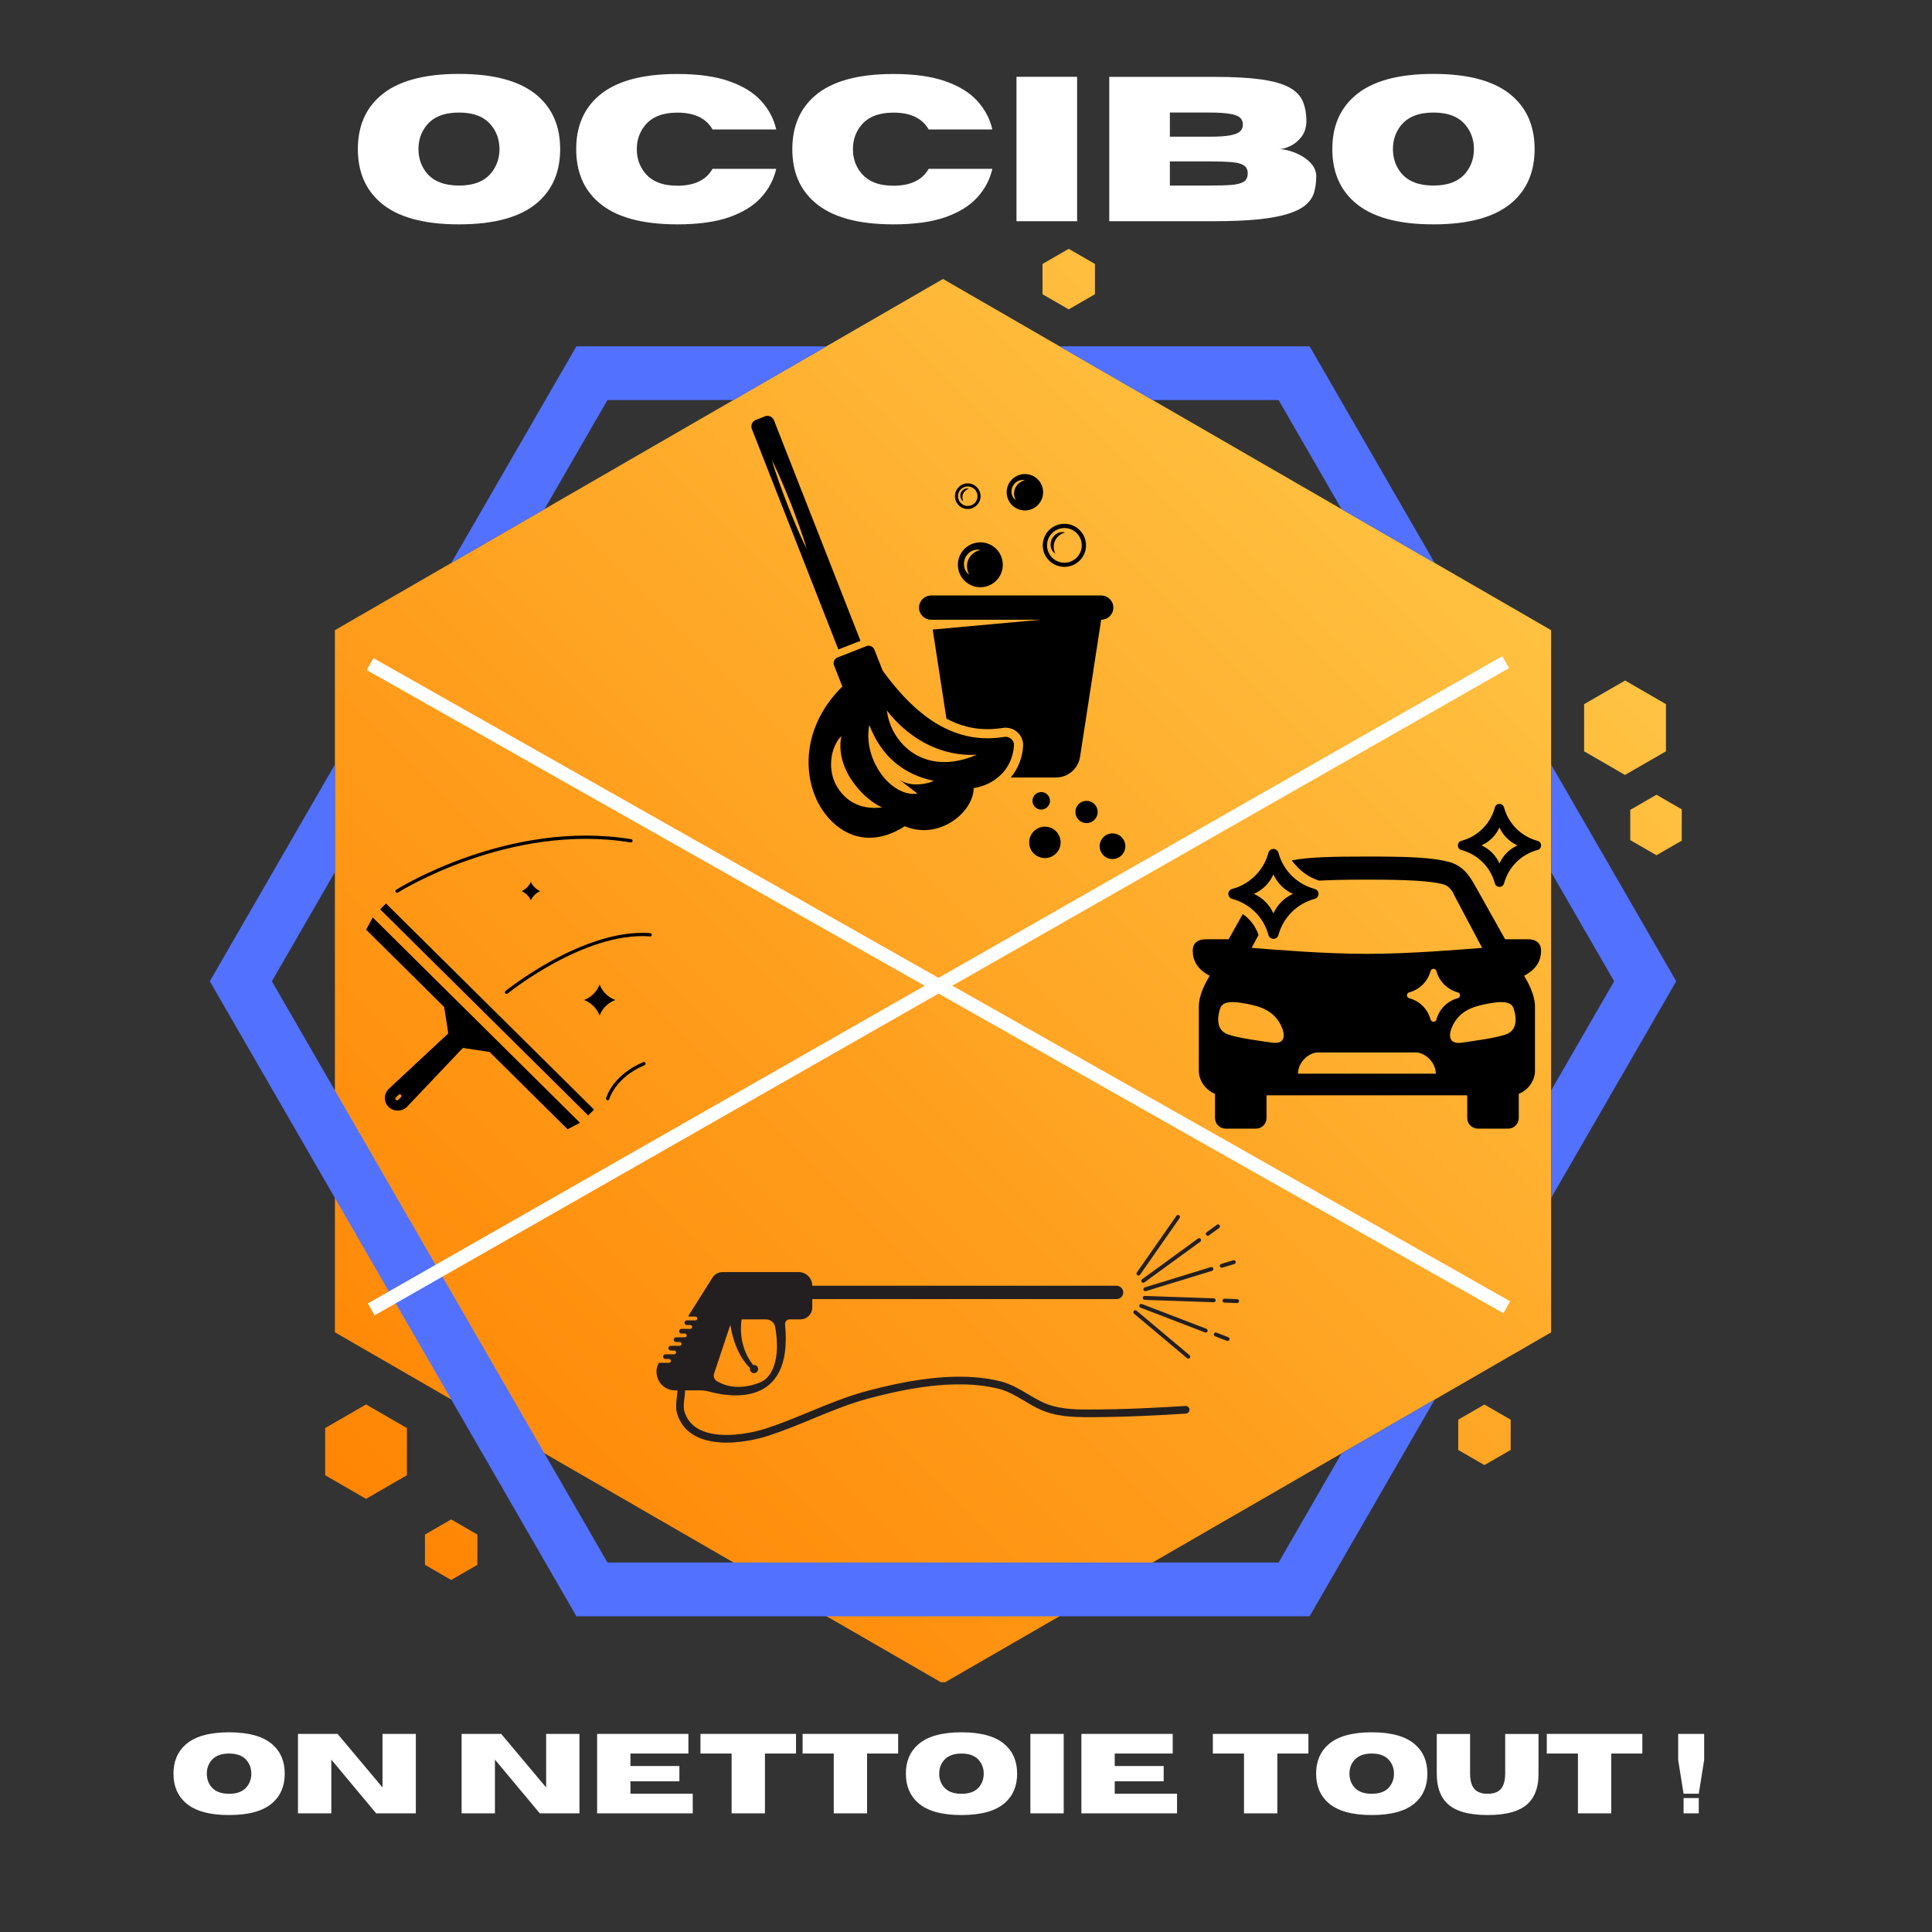 <svg xmlns="http://www.w3.org/2000/svg" xmlns:xlink="http://www.w3.org/1999/xlink" width="500" zoomAndPan="magnify" viewBox="0 0 375 375" height="500" preserveAspectRatio="xMidYMid meet" version="1.0"><rect x="0" y="0" width="375" height="375" fill="#333333" stroke="none"/><defs><g/><clipPath id="60606c5ea2"><path d="M 63 48.27 L 326.43 48.27 L 326.43 326.52 L 63 326.52 Z M 63 48.27 " clip-rule="nonzero"/></clipPath><clipPath id="dcd7122135"><path d="M 183.039 326.762 L 65.004 258.594 L 65.004 122.316 L 183.039 54.148 L 301.07 122.316 L 301.07 258.613 Z M 78.98 286.34 L 78.98 277.188 L 71.051 272.602 L 63.113 277.188 L 63.113 286.34 L 71.051 290.926 Z M 323.363 145.828 L 323.363 136.676 L 315.434 132.09 L 307.477 136.676 L 307.477 145.828 L 315.406 150.414 Z M 92.66 303.73 L 92.66 297.859 L 87.57 294.918 L 82.484 297.859 L 82.484 303.73 L 87.57 306.664 Z M 293.219 281.438 L 293.219 275.559 L 288.125 272.621 L 283.039 275.559 L 283.039 281.438 L 288.125 284.371 Z M 326.605 163.066 L 326.605 157.195 L 321.52 154.258 L 316.43 157.195 L 316.43 163.066 L 321.52 166 Z M 212.527 57.113 L 212.527 51.234 L 207.438 48.297 L 202.352 51.234 L 202.352 57.113 L 207.438 60.047 Z M 212.527 57.113 " clip-rule="nonzero"/></clipPath><linearGradient x1="70.478" gradientTransform="matrix(0.696, 0, 0, 0.696, 9.76, 13.63)" y1="443.592" x2="459.738" gradientUnits="userSpaceOnUse" y2="54.332" id="4ed97e5dd7"><stop stop-opacity="1" stop-color="rgb(100%, 52.499%, 1.599%)" offset="0"/><stop stop-opacity="1" stop-color="rgb(100%, 52.499%, 1.599%)" offset="0.062"/><stop stop-opacity="1" stop-color="rgb(100%, 52.556%, 1.657%)" offset="0.078"/><stop stop-opacity="1" stop-color="rgb(100%, 52.724%, 1.831%)" offset="0.086"/><stop stop-opacity="1" stop-color="rgb(100%, 52.946%, 2.061%)" offset="0.094"/><stop stop-opacity="1" stop-color="rgb(100%, 53.171%, 2.292%)" offset="0.102"/><stop stop-opacity="1" stop-color="rgb(100%, 53.394%, 2.524%)" offset="0.109"/><stop stop-opacity="1" stop-color="rgb(100%, 53.618%, 2.754%)" offset="0.117"/><stop stop-opacity="1" stop-color="rgb(100%, 53.841%, 2.986%)" offset="0.125"/><stop stop-opacity="1" stop-color="rgb(100%, 54.065%, 3.217%)" offset="0.133"/><stop stop-opacity="1" stop-color="rgb(100%, 54.288%, 3.447%)" offset="0.141"/><stop stop-opacity="1" stop-color="rgb(100%, 54.512%, 3.679%)" offset="0.148"/><stop stop-opacity="1" stop-color="rgb(100%, 54.736%, 3.909%)" offset="0.156"/><stop stop-opacity="1" stop-color="rgb(100%, 54.959%, 4.14%)" offset="0.164"/><stop stop-opacity="1" stop-color="rgb(100%, 55.183%, 4.372%)" offset="0.172"/><stop stop-opacity="1" stop-color="rgb(100%, 55.406%, 4.602%)" offset="0.18"/><stop stop-opacity="1" stop-color="rgb(100%, 55.63%, 4.834%)" offset="0.188"/><stop stop-opacity="1" stop-color="rgb(100%, 55.853%, 5.064%)" offset="0.195"/><stop stop-opacity="1" stop-color="rgb(100%, 56.078%, 5.295%)" offset="0.203"/><stop stop-opacity="1" stop-color="rgb(100%, 56.3%, 5.527%)" offset="0.211"/><stop stop-opacity="1" stop-color="rgb(100%, 56.525%, 5.757%)" offset="0.219"/><stop stop-opacity="1" stop-color="rgb(100%, 56.749%, 5.989%)" offset="0.227"/><stop stop-opacity="1" stop-color="rgb(100%, 56.972%, 6.219%)" offset="0.234"/><stop stop-opacity="1" stop-color="rgb(100%, 57.196%, 6.45%)" offset="0.242"/><stop stop-opacity="1" stop-color="rgb(100%, 57.419%, 6.682%)" offset="0.25"/><stop stop-opacity="1" stop-color="rgb(100%, 57.643%, 6.912%)" offset="0.258"/><stop stop-opacity="1" stop-color="rgb(100%, 57.866%, 7.143%)" offset="0.266"/><stop stop-opacity="1" stop-color="rgb(100%, 58.09%, 7.375%)" offset="0.273"/><stop stop-opacity="1" stop-color="rgb(100%, 58.313%, 7.605%)" offset="0.281"/><stop stop-opacity="1" stop-color="rgb(100%, 58.537%, 7.837%)" offset="0.289"/><stop stop-opacity="1" stop-color="rgb(100%, 58.762%, 8.067%)" offset="0.297"/><stop stop-opacity="1" stop-color="rgb(100%, 58.984%, 8.298%)" offset="0.305"/><stop stop-opacity="1" stop-color="rgb(100%, 59.209%, 8.53%)" offset="0.312"/><stop stop-opacity="1" stop-color="rgb(100%, 59.431%, 8.76%)" offset="0.32"/><stop stop-opacity="1" stop-color="rgb(100%, 59.656%, 8.992%)" offset="0.328"/><stop stop-opacity="1" stop-color="rgb(100%, 59.879%, 9.222%)" offset="0.336"/><stop stop-opacity="1" stop-color="rgb(100%, 60.103%, 9.453%)" offset="0.344"/><stop stop-opacity="1" stop-color="rgb(100%, 60.326%, 9.685%)" offset="0.352"/><stop stop-opacity="1" stop-color="rgb(100%, 60.55%, 9.915%)" offset="0.359"/><stop stop-opacity="1" stop-color="rgb(100%, 60.774%, 10.146%)" offset="0.367"/><stop stop-opacity="1" stop-color="rgb(100%, 60.997%, 10.378%)" offset="0.375"/><stop stop-opacity="1" stop-color="rgb(100%, 61.221%, 10.608%)" offset="0.383"/><stop stop-opacity="1" stop-color="rgb(100%, 61.444%, 10.84%)" offset="0.391"/><stop stop-opacity="1" stop-color="rgb(100%, 61.685%, 11.087%)" offset="0.398"/><stop stop-opacity="1" stop-color="rgb(100%, 61.946%, 11.356%)" offset="0.406"/><stop stop-opacity="1" stop-color="rgb(100%, 62.212%, 11.627%)" offset="0.414"/><stop stop-opacity="1" stop-color="rgb(100%, 62.477%, 11.9%)" offset="0.422"/><stop stop-opacity="1" stop-color="rgb(100%, 62.741%, 12.172%)" offset="0.43"/><stop stop-opacity="1" stop-color="rgb(100%, 63.007%, 12.445%)" offset="0.438"/><stop stop-opacity="1" stop-color="rgb(100%, 63.272%, 12.717%)" offset="0.445"/><stop stop-opacity="1" stop-color="rgb(100%, 63.538%, 12.988%)" offset="0.453"/><stop stop-opacity="1" stop-color="rgb(100%, 63.802%, 13.261%)" offset="0.461"/><stop stop-opacity="1" stop-color="rgb(100%, 64.067%, 13.533%)" offset="0.469"/><stop stop-opacity="1" stop-color="rgb(100%, 64.333%, 13.806%)" offset="0.477"/><stop stop-opacity="1" stop-color="rgb(100%, 64.598%, 14.078%)" offset="0.484"/><stop stop-opacity="1" stop-color="rgb(100%, 64.862%, 14.351%)" offset="0.486"/><stop stop-opacity="1" stop-color="rgb(100%, 64.995%, 14.487%)" offset="0.492"/><stop stop-opacity="1" stop-color="rgb(100%, 65.128%, 14.622%)" offset="0.5"/><stop stop-opacity="1" stop-color="rgb(100%, 65.393%, 14.894%)" offset="0.508"/><stop stop-opacity="1" stop-color="rgb(100%, 65.659%, 15.167%)" offset="0.514"/><stop stop-opacity="1" stop-color="rgb(100%, 65.791%, 15.303%)" offset="0.516"/><stop stop-opacity="1" stop-color="rgb(100%, 65.924%, 15.439%)" offset="0.523"/><stop stop-opacity="1" stop-color="rgb(100%, 66.188%, 15.712%)" offset="0.531"/><stop stop-opacity="1" stop-color="rgb(100%, 66.454%, 15.984%)" offset="0.539"/><stop stop-opacity="1" stop-color="rgb(100%, 66.719%, 16.257%)" offset="0.547"/><stop stop-opacity="1" stop-color="rgb(100%, 66.985%, 16.528%)" offset="0.555"/><stop stop-opacity="1" stop-color="rgb(100%, 67.249%, 16.8%)" offset="0.562"/><stop stop-opacity="1" stop-color="rgb(100%, 67.514%, 17.073%)" offset="0.57"/><stop stop-opacity="1" stop-color="rgb(100%, 67.78%, 17.345%)" offset="0.578"/><stop stop-opacity="1" stop-color="rgb(100%, 68.045%, 17.618%)" offset="0.586"/><stop stop-opacity="1" stop-color="rgb(100%, 68.309%, 17.889%)" offset="0.594"/><stop stop-opacity="1" stop-color="rgb(100%, 68.575%, 18.163%)" offset="0.602"/><stop stop-opacity="1" stop-color="rgb(100%, 68.84%, 18.434%)" offset="0.609"/><stop stop-opacity="1" stop-color="rgb(100%, 69.106%, 18.706%)" offset="0.617"/><stop stop-opacity="1" stop-color="rgb(100%, 69.37%, 18.979%)" offset="0.625"/><stop stop-opacity="1" stop-color="rgb(100%, 69.635%, 19.25%)" offset="0.633"/><stop stop-opacity="1" stop-color="rgb(100%, 69.901%, 19.524%)" offset="0.641"/><stop stop-opacity="1" stop-color="rgb(100%, 70.166%, 19.795%)" offset="0.648"/><stop stop-opacity="1" stop-color="rgb(100%, 70.432%, 20.068%)" offset="0.656"/><stop stop-opacity="1" stop-color="rgb(100%, 70.695%, 20.34%)" offset="0.664"/><stop stop-opacity="1" stop-color="rgb(100%, 70.961%, 20.612%)" offset="0.672"/><stop stop-opacity="1" stop-color="rgb(100%, 71.227%, 20.885%)" offset="0.68"/><stop stop-opacity="1" stop-color="rgb(100%, 71.492%, 21.156%)" offset="0.688"/><stop stop-opacity="1" stop-color="rgb(100%, 71.756%, 21.429%)" offset="0.695"/><stop stop-opacity="1" stop-color="rgb(100%, 72.021%, 21.701%)" offset="0.703"/><stop stop-opacity="1" stop-color="rgb(100%, 72.287%, 21.974%)" offset="0.711"/><stop stop-opacity="1" stop-color="rgb(100%, 72.552%, 22.246%)" offset="0.719"/><stop stop-opacity="1" stop-color="rgb(100%, 72.816%, 22.517%)" offset="0.727"/><stop stop-opacity="1" stop-color="rgb(100%, 73.082%, 22.791%)" offset="0.734"/><stop stop-opacity="1" stop-color="rgb(100%, 73.347%, 23.062%)" offset="0.742"/><stop stop-opacity="1" stop-color="rgb(100%, 73.613%, 23.335%)" offset="0.75"/><stop stop-opacity="1" stop-color="rgb(100%, 73.877%, 23.607%)" offset="0.758"/><stop stop-opacity="1" stop-color="rgb(100%, 74.142%, 23.88%)" offset="0.766"/><stop stop-opacity="1" stop-color="rgb(100%, 74.408%, 24.152%)" offset="0.773"/><stop stop-opacity="1" stop-color="rgb(100%, 74.673%, 24.423%)" offset="0.781"/><stop stop-opacity="1" stop-color="rgb(100%, 74.939%, 24.696%)" offset="0.789"/><stop stop-opacity="1" stop-color="rgb(100%, 75.203%, 24.968%)" offset="0.797"/><stop stop-opacity="1" stop-color="rgb(100%, 75.468%, 25.241%)" offset="0.805"/><stop stop-opacity="1" stop-color="rgb(100%, 75.734%, 25.513%)" offset="0.812"/><stop stop-opacity="1" stop-color="rgb(100%, 75.999%, 25.786%)" offset="0.82"/><stop stop-opacity="1" stop-color="rgb(100%, 76.263%, 26.057%)" offset="0.828"/><stop stop-opacity="1" stop-color="rgb(100%, 76.448%, 26.245%)" offset="0.844"/><stop stop-opacity="1" stop-color="rgb(100%, 76.5%, 26.299%)" offset="0.875"/><stop stop-opacity="1" stop-color="rgb(100%, 76.5%, 26.299%)" offset="1"/></linearGradient><clipPath id="fcbf67b70c"><path d="M 40.68 148 L 279 148 L 279 314 L 40.68 314 Z M 40.68 148 " clip-rule="nonzero"/></clipPath><clipPath id="b2ba215a07"><path d="M 71 127 L 294 127 L 294 255 L 71 255 Z M 71 127 " clip-rule="nonzero"/></clipPath><clipPath id="4d99f0f9bd"><path d="M 66.262 124.223 L 299.297 256.078 L 297.816 258.691 L 64.785 126.836 Z M 66.262 124.223 " clip-rule="nonzero"/></clipPath><clipPath id="c9e043d05e"><path d="M 66.262 124.223 L 299.297 256.078 L 297.816 258.691 L 64.785 126.836 Z M 66.262 124.223 " clip-rule="nonzero"/></clipPath><clipPath id="f67c982618"><path d="M 71 127 L 293 127 L 293 256 L 71 256 Z M 71 127 " clip-rule="nonzero"/></clipPath><clipPath id="ee90c415ad"><path d="M 65.18 256.527 L 297.738 123.84 L 299.227 126.445 L 66.664 259.133 Z M 65.18 256.527 " clip-rule="nonzero"/></clipPath><clipPath id="bcd1afdc8a"><path d="M 299.113 126.129 L 66.555 258.82 L 65.066 256.215 L 297.625 123.523 Z M 299.113 126.129 " clip-rule="nonzero"/></clipPath><clipPath id="e39673ff2b"><path d="M 71.074 178 L 113 178 L 113 219.508 L 71.074 219.508 Z M 71.074 178 " clip-rule="nonzero"/></clipPath><clipPath id="94de14ac3a"><path d="M 98 181 L 126.574 181 L 126.574 193 L 98 193 Z M 98 181 " clip-rule="nonzero"/></clipPath><clipPath id="597e6abbf2"><path d="M 231.309 166 L 299.559 166 L 299.559 219.031 L 231.309 219.031 Z M 231.309 166 " clip-rule="nonzero"/></clipPath><clipPath id="af044edb3c"><path d="M 282 156.031 L 299.559 156.031 L 299.559 173 L 282 173 Z M 282 156.031 " clip-rule="nonzero"/></clipPath><clipPath id="5454565876"><path d="M 145.676 80.516 L 218.426 80.516 L 218.426 166.766 L 145.676 166.766 Z M 145.676 80.516 " clip-rule="nonzero"/></clipPath><clipPath id="6fa863c727"><path d="M 220 235.77 L 230 235.77 L 230 248 L 220 248 Z M 220 235.77 " clip-rule="nonzero"/></clipPath><clipPath id="8b0ca44a6f"><path d="M 237 252 L 240.57 252 L 240.57 253 L 237 253 Z M 237 252 " clip-rule="nonzero"/></clipPath><clipPath id="b615ab0d40"><path d="M 127 246 L 231 246 L 231 280.02 L 127 280.02 Z M 127 246 " clip-rule="nonzero"/></clipPath></defs><g clip-path="url(#60606c5ea2)"><g clip-path="url(#dcd7122135)"><path fill="url(#4ed97e5dd7)" d="M 63.113 48.297 L 63.113 326.52 L 326.43 326.52 L 326.43 48.297 Z M 63.113 48.297 " fill-rule="nonzero"/></g></g><path fill="#5271ff" d="M 223.699 77.652 L 248.176 77.652 L 260.406 98.84 L 278.477 109.273 L 254.195 67.219 L 205.629 67.219 Z M 223.699 77.652 " fill-opacity="1" fill-rule="nonzero"/><path fill="#5271ff" d="M 301.07 232.527 L 325.355 190.465 L 301.07 148.402 L 301.07 169.27 L 313.305 190.465 L 301.07 211.66 Z M 301.07 232.527 " fill-opacity="1" fill-rule="nonzero"/><path fill="#5271ff" d="M 105.668 98.84 L 117.906 77.652 L 142.375 77.652 L 160.449 67.219 L 111.883 67.219 L 87.598 109.273 Z M 105.668 98.84 " fill-opacity="1" fill-rule="nonzero"/><g clip-path="url(#fcbf67b70c)"><path fill="#5271ff" d="M 260.406 282.09 L 248.176 303.285 L 117.906 303.285 L 52.77 190.465 L 65.004 169.27 L 65.004 148.402 L 40.723 190.465 L 111.883 313.719 L 254.195 313.719 L 278.477 271.656 Z M 260.406 282.09 " fill-opacity="1" fill-rule="nonzero"/></g><g clip-path="url(#b2ba215a07)"><g clip-path="url(#4d99f0f9bd)"><g clip-path="url(#c9e043d05e)"><path fill="#ffffff" d="M 291.816 254.895 L 71.184 130.055 L 72.492 127.738 L 293.125 252.578 L 291.816 254.895 " fill-opacity="1" fill-rule="nonzero"/></g></g></g><g clip-path="url(#f67c982618)"><g clip-path="url(#ee90c415ad)"><g clip-path="url(#bcd1afdc8a)"><path fill="#ffffff" d="M 71.402 253 L 291.586 127.371 L 292.906 129.684 L 72.719 255.312 L 71.402 253 " fill-opacity="1" fill-rule="nonzero"/></g></g></g><path fill="#000000" d="M 114.164 216.5 L 73.785 176.496 L 74.922 175.367 L 115.305 215.375 Z M 114.164 216.5 " fill-opacity="1" fill-rule="nonzero"/><path fill="#000000" d="M 101.25 172.969 C 102.043 173.324 102.684 173.961 103.047 174.746 C 103.406 173.961 104.047 173.324 104.844 172.969 C 104.047 172.609 103.406 171.977 103.047 171.188 C 102.684 171.977 102.043 172.609 101.25 172.969 Z M 101.25 172.969 " fill-opacity="1" fill-rule="nonzero"/><path fill="#000000" d="M 116.387 191.086 C 115.867 192.477 114.75 193.582 113.348 194.098 C 114.75 194.617 115.867 195.723 116.387 197.113 C 116.91 195.723 118.027 194.617 119.43 194.098 C 118.027 193.582 116.91 192.477 116.387 191.086 Z M 116.387 191.086 " fill-opacity="1" fill-rule="nonzero"/><g clip-path="url(#e39673ff2b)"><path fill="#000000" d="M 71.07 180.453 L 86.141 195.383 C 86.188 195.43 86.219 195.492 86.23 195.559 L 86.984 200.422 C 87 200.527 86.965 200.633 86.887 200.703 L 75.426 211.375 C 74.961 211.836 74.703 212.457 74.703 213.117 C 74.703 213.777 74.961 214.402 75.434 214.867 C 76.375 215.801 78.02 215.801 78.965 214.867 L 89.73 203.52 C 89.793 203.453 89.879 203.418 89.965 203.418 C 89.98 203.418 89.996 203.422 90.012 203.422 L 94.926 204.172 C 94.992 204.184 95.055 204.215 95.102 204.262 L 110.176 219.191 L 112.57 217.926 L 72.348 178.078 Z M 77.824 212.949 L 77.293 213.477 C 77.227 213.535 77.145 213.566 77.066 213.566 C 76.98 213.566 76.898 213.535 76.836 213.473 C 76.711 213.348 76.711 213.148 76.836 213.023 L 77.371 212.5 C 77.496 212.375 77.699 212.375 77.824 212.5 C 77.949 212.625 77.949 212.824 77.824 212.949 Z M 77.824 212.949 " fill-opacity="1" fill-rule="nonzero"/></g><path fill="#000000" d="M 77.066 173.285 C 77.125 173.285 77.184 173.27 77.238 173.234 C 77.453 173.098 98.855 159.672 122.406 163.512 C 122.582 163.543 122.746 163.426 122.777 163.25 C 122.805 163.078 122.688 162.914 122.512 162.887 C 98.719 159.004 77.105 172.562 76.891 172.699 C 76.742 172.797 76.699 172.992 76.793 173.141 C 76.855 173.234 76.961 173.285 77.066 173.285 Z M 77.066 173.285 " fill-opacity="1" fill-rule="nonzero"/><path fill="#000000" d="M 124.867 206.156 C 118.875 208.691 117.688 212.988 117.641 213.172 C 117.598 213.34 117.699 213.512 117.871 213.559 C 117.898 213.566 117.926 213.566 117.953 213.566 C 118.094 213.566 118.227 213.473 118.262 213.328 C 118.273 213.289 119.418 209.156 125.121 206.742 C 125.285 206.672 125.359 206.484 125.289 206.324 C 125.219 206.16 125.031 206.086 124.867 206.156 Z M 124.867 206.156 " fill-opacity="1" fill-rule="nonzero"/><g clip-path="url(#94de14ac3a)"><path fill="#000000" d="M 126.23 181.121 C 113.289 180.129 98.273 192.23 98.121 192.352 C 97.984 192.461 97.965 192.664 98.078 192.801 C 98.141 192.875 98.234 192.914 98.328 192.914 C 98.398 192.914 98.473 192.891 98.531 192.844 C 98.68 192.723 113.492 180.773 126.18 181.758 C 126.355 181.762 126.512 181.641 126.523 181.465 C 126.539 181.289 126.406 181.137 126.23 181.121 Z M 126.23 181.121 " fill-opacity="1" fill-rule="nonzero"/></g><g clip-path="url(#597e6abbf2)"><path fill="#000000" d="M 255.773 204.281 L 274.848 204.281 C 276.523 204.281 278.688 206.117 278.688 208.398 L 251.938 208.398 C 251.938 206.117 254.098 204.281 255.773 204.281 Z M 291.301 194.508 C 292.879 194.492 293.547 194.988 293.801 195.766 C 294.25 197.148 294.773 199.875 292.309 200.773 C 290.281 201.508 286.016 202.035 283.746 202.379 C 281.562 202.707 281.016 201.422 281.773 199.512 C 283.184 195.965 286.387 195.219 289.395 194.703 C 290.141 194.574 290.773 194.512 291.301 194.508 Z M 239.332 194.508 C 239.859 194.512 240.484 194.574 241.234 194.703 C 244.234 195.215 247.434 195.965 248.848 199.512 C 249.605 201.418 249.062 202.703 246.879 202.375 C 244.605 202.035 240.352 201.508 238.328 200.773 C 235.859 199.875 236.371 197.148 236.828 195.766 C 237.078 194.988 237.75 194.488 239.332 194.508 Z M 278.246 188.043 C 278.516 188.047 278.746 188.227 278.812 188.477 C 279.352 190.5 280.938 192.074 282.961 192.617 C 283.539 192.77 283.539 193.594 282.961 193.75 C 280.938 194.293 279.352 195.867 278.812 197.887 C 278.652 198.461 277.84 198.461 277.676 197.887 C 277.133 195.867 275.551 194.293 273.527 193.75 C 272.945 193.602 272.945 192.77 273.527 192.617 C 275.551 192.074 277.133 190.5 277.676 188.477 C 277.746 188.219 277.98 188.043 278.246 188.043 Z M 265.312 166.258 C 258.57 166.258 254.098 166.352 250.715 167 C 252.301 169.043 253.949 170.293 256.051 170.93 C 258.477 170.793 261.516 170.738 265.312 170.738 C 272.961 170.738 277.562 170.957 280.141 171.641 C 281.246 171.934 282.027 173.059 282.32 173.871 L 287.684 183.984 C 283.086 184.328 273.797 185.141 265.312 185.141 C 256.832 185.141 247.539 184.328 242.941 183.984 L 244.277 181.469 C 243.711 179.805 242.637 178.395 241.223 177.422 L 238.48 182.305 L 234.141 182.305 C 232.391 182.301 231.508 183.129 231.508 184.527 C 231.504 186.406 232.387 188.148 234.801 189.391 L 234.156 190.523 C 233.309 192.129 232.691 193.832 232.691 195.355 L 232.691 207.809 C 232.691 209.895 234.145 211.652 235.836 212.312 L 235.836 217.012 C 235.836 218.156 236.754 219.066 237.898 219.066 L 243.766 219.066 C 244.914 219.066 245.832 218.156 245.832 217.012 L 245.832 212.602 L 284.789 212.602 L 284.789 217.012 C 284.789 218.156 285.715 219.066 286.863 219.066 L 292.73 219.066 C 293.875 219.066 294.793 218.156 294.793 217.012 L 294.793 212.312 C 296.488 211.656 297.938 209.895 297.938 207.809 L 297.938 195.355 C 297.938 193.832 297.316 192.129 296.469 190.523 L 295.824 189.391 C 298.238 188.148 299.121 186.406 299.121 184.527 C 299.121 183.129 298.234 182.301 296.484 182.305 L 292.141 182.305 L 286.57 172.371 C 285.609 170.668 284.332 168.121 281.312 167.316 C 277.773 166.375 273.031 166.258 265.312 166.258 Z M 265.312 166.258 " fill-opacity="1" fill-rule="evenodd"/></g><g clip-path="url(#af044edb3c)"><path fill="#000000" d="M 291.043 160.609 C 291.762 162.18 292.965 163.375 294.539 164.094 C 292.961 164.809 291.766 166.012 291.043 167.586 C 290.328 166.012 289.129 164.809 287.551 164.094 C 289.129 163.375 290.324 162.18 291.043 160.609 Z M 291.051 156.039 C 290.633 156.035 290.266 156.32 290.156 156.723 C 289.309 159.891 286.824 162.355 283.656 163.207 C 282.742 163.449 282.742 164.746 283.656 164.984 C 286.824 165.836 289.309 168.301 290.156 171.465 C 290.406 172.367 291.684 172.367 291.934 171.465 C 292.789 168.297 295.262 165.836 298.434 164.984 C 299.348 164.742 299.348 163.449 298.434 163.207 C 295.262 162.355 292.789 159.891 291.934 156.723 C 291.828 156.324 291.469 156.043 291.051 156.039 Z M 291.051 156.039 " fill-opacity="1" fill-rule="nonzero"/></g><path fill="#000000" d="M 247.172 169.727 C 247.953 171.434 249.258 172.727 250.961 173.504 C 249.25 174.281 247.953 175.582 247.172 177.293 C 246.395 175.582 245.094 174.281 243.387 173.504 C 245.094 172.727 246.395 171.434 247.172 169.727 Z M 247.184 164.777 C 246.727 164.773 246.328 165.078 246.207 165.512 C 245.289 168.949 242.602 171.621 239.168 172.543 C 238.172 172.805 238.172 174.207 239.168 174.473 C 242.602 175.391 245.289 178.066 246.207 181.492 C 246.488 182.473 247.863 182.473 248.141 181.492 C 249.062 178.062 251.746 175.391 255.184 174.473 C 256.176 174.207 256.176 172.805 255.184 172.543 C 251.746 171.621 249.062 168.949 248.141 165.512 C 248.023 165.082 247.633 164.781 247.184 164.777 Z M 247.184 164.777 " fill-opacity="1" fill-rule="nonzero"/><g clip-path="url(#5454565876)"><path fill="#000000" d="M 198.934 99.078 C 200.891 99.078 202.469 97.5 202.469 95.543 C 202.469 93.59 200.891 92.012 198.934 92.012 C 196.977 92.012 195.398 93.59 195.398 95.543 C 195.398 97.5 196.977 99.078 198.934 99.078 Z M 196.531 94.461 C 196.766 94.016 197.094 93.613 197.543 93.402 C 197.969 93.168 198.484 93.098 198.934 93.215 C 197.164 93.66 196.316 95.449 197.164 97.098 C 196.789 96.816 196.508 96.414 196.387 95.922 C 196.27 95.449 196.34 94.934 196.531 94.461 Z M 218.426 164.25 C 218.426 165.625 217.309 166.738 215.934 166.738 C 214.559 166.738 213.441 165.625 213.441 164.25 C 213.441 162.879 214.559 161.762 215.934 161.762 C 217.309 161.762 218.426 162.879 218.426 164.25 Z M 213.059 157.602 C 213.059 158.793 212.09 159.762 210.895 159.762 C 209.699 159.762 208.73 158.793 208.73 157.602 C 208.73 156.41 209.699 155.441 210.895 155.441 C 212.09 155.441 213.059 156.41 213.059 157.602 Z M 206.598 110.027 C 208.906 110.027 210.793 108.164 210.793 105.859 C 210.793 103.527 208.906 101.668 206.598 101.668 C 204.285 101.668 202.398 103.527 202.398 105.859 C 202.398 108.164 204.285 110.027 206.598 110.027 Z M 206.598 102.492 C 208.461 102.492 209.969 104 209.969 105.859 C 209.969 107.695 208.461 109.227 206.598 109.227 C 204.734 109.227 203.227 107.695 203.227 105.859 C 203.227 104 204.734 102.492 206.598 102.492 Z M 185.922 109.625 C 185.922 112.027 187.875 113.98 190.281 113.98 C 192.711 113.98 194.645 112.027 194.645 109.625 C 194.645 107.223 192.711 105.27 190.281 105.27 C 187.875 105.27 185.922 107.223 185.922 109.625 Z M 188.113 111.512 C 187.641 111.203 187.289 110.688 187.168 110.074 C 187.027 109.484 187.121 108.848 187.336 108.285 C 187.617 107.742 188.043 107.246 188.586 106.965 C 189.102 106.684 189.738 106.613 190.281 106.754 C 188.09 107.27 187.051 109.508 188.113 111.512 Z M 204.133 104.668 C 204.383 104.184 204.754 103.758 205.23 103.52 C 205.703 103.266 206.254 103.219 206.734 103.348 C 204.855 103.895 204.016 105.715 204.848 107.488 C 204.434 107.215 204.109 106.77 203.988 106.25 C 203.852 105.73 203.938 105.168 204.133 104.668 Z M 209.637 146.902 C 209.285 149.211 207.305 150.906 204.992 150.906 L 196.199 150.906 C 197.73 149.066 198.461 146.855 198.582 144.805 C 198.629 143.863 198.297 142.969 197.66 142.309 C 197.023 141.629 196.129 141.25 195.188 141.25 C 194.996 141.25 194.832 141.25 194.645 141.297 C 193.629 141.438 192.641 141.531 191.672 141.531 C 188.914 141.531 186.273 140.875 183.703 139.484 L 181.039 122.199 L 201.953 120.293 L 213.738 120.293 Z M 162.723 126.062 L 167.012 124.391 L 166.871 124.012 L 150.227 81.582 C 149.941 80.875 149.164 80.543 148.48 80.805 L 146.711 81.512 C 146.004 81.77 145.676 82.547 145.934 83.254 L 162.578 125.684 Z M 152.867 98.016 C 151.781 95.145 150.672 92.27 149.824 89.305 C 151.215 92.059 152.371 94.934 153.527 97.758 C 154.609 100.656 155.719 103.527 156.566 106.496 C 155.152 103.738 154.02 100.867 152.867 98.016 Z M 205.867 163.504 C 205.867 165.188 204.5 166.555 202.816 166.555 C 201.129 166.555 199.762 165.188 199.762 163.504 C 199.762 161.82 201.129 160.457 202.816 160.457 C 204.5 160.457 205.867 161.82 205.867 163.504 Z M 200.402 155.441 C 200.402 154.504 201.164 153.742 202.102 153.742 C 203.039 153.742 203.801 154.504 203.801 155.441 C 203.801 156.379 203.039 157.141 202.102 157.141 C 201.164 157.141 200.402 156.379 200.402 155.441 Z M 186.523 95.613 C 186.672 95.332 186.891 95.082 187.176 94.941 C 187.453 94.797 187.781 94.777 188.059 94.863 C 186.984 95.238 186.535 96.211 186.965 97.266 C 186.43 96.969 186.266 96.199 186.523 95.613 Z M 195.188 143.016 C 195.09 143.016 194.996 143.016 194.902 143.039 C 193.816 143.203 192.734 143.301 191.672 143.301 C 189.008 143.301 186.461 142.734 184.035 141.625 C 179.578 139.625 175.43 135.812 171.328 130.184 L 169.723 126.109 C 169.535 125.637 169.086 125.332 168.59 125.332 C 168.426 125.332 168.285 125.355 168.145 125.426 L 162.602 127.594 C 161.965 127.828 161.637 128.535 161.895 129.172 L 163.5 133.242 C 155.789 140.922 156 149.82 158.477 155.168 C 160.223 158.934 163.852 162.609 168.758 162.609 C 170.832 162.609 173.141 161.973 175.617 160.371 C 176.867 160.891 178.117 161.125 179.32 161.125 C 184.625 161.125 189.008 156.672 188.984 152.977 C 190.988 152.625 192.523 151.871 193.676 150.906 C 195.82 149.188 196.695 146.738 196.812 144.688 C 196.859 143.746 196.105 143.016 195.188 143.016 Z M 162.531 152.812 C 160.504 149.516 161.164 145.09 163.285 142.875 C 162.039 149.773 168.145 155.426 171.207 156.723 C 166.707 157.262 164.043 155.238 162.531 152.812 Z M 174.438 151.234 C 174.438 151.234 176.184 152.555 178.07 154.035 C 173.047 154.812 167.414 147.492 168.734 140.73 C 171.16 147.02 175.547 150.34 181.23 151.562 C 180.449 152.035 176.727 153 174.438 151.234 Z M 185.07 147.797 C 177.316 148.832 172.695 142.992 172.152 137.906 C 174.227 140.637 178.539 144.852 184.719 146.125 C 186.227 146.453 187.852 146.594 189.598 146.5 C 187.973 147.184 186.461 147.609 185.07 147.797 Z M 178.379 117.938 C 178.379 116.637 179.434 115.582 180.738 115.582 L 213.742 115.582 C 215.047 115.582 216.102 116.637 216.102 117.938 C 216.102 119.238 215.047 120.293 213.742 120.293 L 180.738 120.293 C 179.434 120.293 178.379 119.238 178.379 117.938 Z M 187.828 98.793 C 189.195 98.793 190.328 97.688 190.328 96.32 C 190.328 94.934 189.195 93.824 187.828 93.824 C 186.461 93.824 185.355 94.934 185.355 96.32 C 185.355 97.688 186.461 98.793 187.828 98.793 Z M 187.828 94.414 C 188.891 94.414 189.738 95.262 189.738 96.32 C 189.738 97.359 188.891 98.207 187.828 98.207 C 186.793 98.207 185.945 97.359 185.945 96.32 C 185.945 95.262 186.793 94.414 187.828 94.414 Z M 187.828 94.414 " fill-opacity="1" fill-rule="nonzero"/></g><g clip-path="url(#6fa863c727)"><path fill="#231f20" d="M 220.754 247.52 C 220.926 247.641 221.164 247.598 221.281 247.426 L 228.969 236.418 C 229.016 236.352 229.039 236.277 229.039 236.203 C 229.039 236.082 228.984 235.965 228.875 235.887 C 228.703 235.766 228.469 235.809 228.348 235.98 L 220.66 246.988 C 220.539 247.16 220.582 247.398 220.754 247.52 " fill-opacity="1" fill-rule="nonzero"/></g><path fill="#231f20" d="M 221.59 248.836 C 221.711 249.008 221.949 249.043 222.117 248.922 L 232.965 241.02 C 233.031 240.973 233.074 240.91 233.102 240.84 C 233.141 240.727 233.125 240.594 233.051 240.488 C 232.926 240.32 232.688 240.281 232.52 240.406 L 221.672 248.305 C 221.504 248.43 221.465 248.668 221.59 248.836 " fill-opacity="1" fill-rule="nonzero"/><path fill="#231f20" d="M 234.652 239.789 L 236.641 238.344 C 236.703 238.297 236.75 238.234 236.773 238.164 C 236.816 238.051 236.801 237.918 236.723 237.812 C 236.602 237.641 236.363 237.605 236.195 237.727 L 234.207 239.176 C 234.035 239.297 234 239.535 234.121 239.707 C 234.246 239.875 234.484 239.914 234.652 239.789 " fill-opacity="1" fill-rule="nonzero"/><path fill="#231f20" d="M 235.023 245.945 L 222.203 249.879 C 222 249.941 221.891 250.152 221.949 250.355 C 222.012 250.555 222.223 250.668 222.426 250.605 L 235.246 246.676 C 235.324 246.648 235.387 246.605 235.434 246.547 C 235.508 246.453 235.539 246.324 235.5 246.199 C 235.438 245.996 235.227 245.883 235.023 245.945 " fill-opacity="1" fill-rule="nonzero"/><path fill="#231f20" d="M 236.77 245.809 C 236.828 246.012 237.043 246.125 237.242 246.062 L 239.594 245.344 C 239.668 245.316 239.73 245.273 239.777 245.215 C 239.852 245.121 239.883 244.992 239.844 244.867 C 239.785 244.664 239.57 244.551 239.371 244.613 L 237.02 245.336 C 236.82 245.395 236.707 245.609 236.77 245.809 " fill-opacity="1" fill-rule="nonzero"/><path fill="#231f20" d="M 235.961 252.398 C 235.969 252.188 235.805 252.012 235.594 252.004 L 222.191 251.539 C 221.984 251.535 221.805 251.695 221.801 251.906 C 221.793 252.117 221.957 252.293 222.164 252.301 L 235.566 252.766 C 235.648 252.766 235.723 252.746 235.785 252.707 C 235.887 252.641 235.957 252.527 235.961 252.398 " fill-opacity="1" fill-rule="nonzero"/><g clip-path="url(#8b0ca44a6f)"><path fill="#231f20" d="M 240.133 252.16 L 237.68 252.074 C 237.469 252.07 237.293 252.234 237.285 252.445 C 237.277 252.652 237.441 252.828 237.652 252.836 L 240.109 252.922 C 240.188 252.922 240.262 252.902 240.324 252.863 C 240.426 252.797 240.496 252.684 240.5 252.555 C 240.508 252.344 240.344 252.168 240.133 252.16 " fill-opacity="1" fill-rule="nonzero"/></g><path fill="#231f20" d="M 234.164 257.918 L 221.641 253.109 C 221.445 253.031 221.227 253.129 221.152 253.328 C 221.074 253.523 221.176 253.742 221.371 253.816 L 233.891 258.625 C 233.965 258.656 234.043 258.66 234.113 258.641 C 234.234 258.613 234.336 258.531 234.383 258.406 C 234.457 258.211 234.359 257.992 234.164 257.918 " fill-opacity="1" fill-rule="nonzero"/><path fill="#231f20" d="M 238.406 259.547 L 236.113 258.664 C 235.914 258.59 235.695 258.688 235.621 258.883 C 235.547 259.082 235.645 259.301 235.84 259.375 L 238.133 260.258 C 238.207 260.285 238.285 260.289 238.355 260.273 C 238.473 260.246 238.578 260.16 238.625 260.039 C 238.699 259.844 238.602 259.621 238.406 259.547 " fill-opacity="1" fill-rule="nonzero"/><path fill="#231f20" d="M 220.613 254.41 C 220.453 254.273 220.215 254.297 220.078 254.457 C 219.941 254.617 219.965 254.859 220.125 254.992 L 230.402 263.625 C 230.461 263.676 230.535 263.707 230.609 263.711 C 230.727 263.723 230.852 263.676 230.938 263.578 C 231.07 263.418 231.051 263.176 230.891 263.043 L 220.613 254.41 " fill-opacity="1" fill-rule="nonzero"/><g clip-path="url(#b615ab0d40)"><path fill="#231f20" d="M 138.605 266.617 L 141.691 257.34 C 141.711 257.285 141.734 257.23 141.758 257.176 C 142.59 262.176 144.586 264.598 145.59 265.531 C 145.574 265.598 145.562 265.664 145.562 265.734 C 145.562 266.176 145.922 266.531 146.359 266.531 C 146.797 266.531 147.156 266.176 147.156 265.734 C 147.156 265.297 146.797 264.938 146.359 264.938 C 146.305 264.938 146.246 264.945 146.195 264.957 C 142.977 260.957 143.953 256.086 143.953 256.086 L 148.668 256.086 C 149.555 256.086 150.312 256.727 150.469 257.602 C 150.887 259.961 151.312 264.52 149.082 267.191 C 148.648 267.715 148.082 268.105 147.453 268.359 C 145.891 268.984 142.312 270.02 139.117 268.047 C 138.637 267.746 138.43 267.156 138.605 266.617 Z M 230.086 272.898 C 224.992 273.215 218.266 273.582 211.453 273.59 C 208.168 273.594 204.977 273.477 202.047 272.016 C 201.211 271.598 200.379 271.105 199.574 270.629 C 197.91 269.641 196.188 268.617 194.203 268.121 C 191.598 267.469 188.773 267.176 185.57 267.223 C 179.254 267.312 173.102 268.727 168.445 269.945 C 164.523 270.973 160.746 272.535 157.094 274.043 C 154.383 275.164 151.578 276.32 148.758 277.242 C 147.617 277.613 143.59 278.801 139.613 278.465 C 136.004 278.16 133.742 276.699 132.895 274.125 C 132.609 273.262 132.723 272.379 132.836 271.441 C 132.898 270.93 132.965 270.406 132.969 269.867 L 135.855 269.867 C 136.484 269.867 137.113 269.957 137.719 270.125 C 141.164 271.078 154.023 273.574 152.379 257.086 C 152.324 256.551 152.742 256.086 153.277 256.086 L 155.363 256.086 C 156.633 256.086 157.664 255.055 157.664 253.781 L 157.664 252.148 L 216.734 252.148 C 217.461 252.148 218.047 251.543 218.02 250.809 C 217.996 250.109 217.402 249.562 216.703 249.562 L 157.664 249.562 C 157.664 248.102 156.48 246.914 155.02 246.914 L 140.25 246.914 C 139.449 246.914 138.707 247.324 138.281 248 L 133.652 255.352 C 133.598 255.438 133.66 255.551 133.762 255.551 L 134.973 255.551 C 135.164 255.551 135.336 255.688 135.352 255.879 C 135.371 256.098 135.203 256.281 134.988 256.281 L 133.316 256.281 C 133.16 256.281 133.016 256.363 132.93 256.496 C 132.738 256.801 132.957 257.195 133.316 257.195 L 133.973 257.195 C 134.164 257.195 134.336 257.336 134.352 257.527 C 134.375 257.746 134.203 257.93 133.988 257.93 L 132.277 257.93 C 132.121 257.93 131.977 258.008 131.891 258.141 C 131.699 258.449 131.918 258.844 132.277 258.844 L 132.91 258.844 C 133.102 258.844 133.27 258.984 133.289 259.176 C 133.309 259.391 133.141 259.574 132.926 259.574 L 131.242 259.574 C 131.086 259.574 130.938 259.656 130.855 259.789 C 130.664 260.094 130.883 260.492 131.242 260.492 L 131.91 260.492 C 132.102 260.492 132.27 260.633 132.289 260.82 C 132.309 261.039 132.141 261.223 131.926 261.223 L 130.203 261.223 C 130.047 261.223 129.902 261.305 129.816 261.438 C 129.625 261.742 129.844 262.137 130.203 262.137 L 130.848 262.137 C 131.035 262.137 131.207 262.277 131.227 262.469 C 131.246 262.688 131.074 262.871 130.863 262.871 L 129.168 262.871 C 129.008 262.871 128.863 262.953 128.781 263.086 C 128.586 263.391 128.805 263.785 129.168 263.785 L 129.848 263.785 C 130.039 263.785 130.207 263.926 130.227 264.117 C 130.246 264.336 130.074 264.52 129.863 264.52 L 128.051 264.52 C 127.945 264.52 127.848 264.578 127.801 264.672 C 126.629 267.016 128.316 269.867 131.02 269.867 L 131.488 269.867 C 131.48 270.32 131.426 270.781 131.363 271.258 C 131.234 272.316 131.098 273.41 131.488 274.594 C 132.523 277.738 135.289 279.59 139.488 279.945 C 140.012 279.992 140.535 280.012 141.051 280.012 C 144.742 280.012 148.16 279 149.219 278.652 C 152.094 277.715 154.922 276.547 157.66 275.414 C 161.266 273.926 164.996 272.387 168.82 271.383 C 173.395 270.184 179.434 268.797 185.59 268.707 C 188.668 268.664 191.367 268.941 193.844 269.562 C 195.621 270.004 197.176 270.93 198.82 271.906 C 199.648 272.398 200.504 272.906 201.387 273.348 C 204.605 274.949 207.984 275.078 211.453 275.074 C 218.309 275.066 225.062 274.699 230.18 274.383 C 230.59 274.355 230.898 274.004 230.875 273.594 C 230.848 273.188 230.496 272.875 230.086 272.898 " fill-opacity="1" fill-rule="nonzero"/></g><g fill="#ffffff" fill-opacity="1"><g transform="translate(67.899, 42.939)"><g><path d="M 21.188 0.609 C 14.258 0.609 9.164 -0.816 5.906 -3.672 C 3.008 -6.203 1.562 -9.645 1.562 -14 C 1.562 -18.352 3.008 -21.789 5.906 -24.312 C 9.164 -27.164 14.258 -28.594 21.188 -28.594 C 28.113 -28.594 33.211 -27.164 36.484 -24.312 C 39.379 -21.789 40.828 -18.352 40.828 -14 C 40.828 -9.645 39.379 -6.203 36.484 -3.672 C 33.211 -0.816 28.113 0.609 21.188 0.609 Z M 21.188 -6.922 C 24.031 -6.922 26.113 -7.734 27.438 -9.359 C 28.508 -10.672 29.047 -12.219 29.047 -14 C 29.047 -15.789 28.508 -17.336 27.438 -18.641 C 26.113 -20.273 24.031 -21.094 21.188 -21.094 C 18.352 -21.094 16.266 -20.273 14.922 -18.641 C 13.859 -17.336 13.328 -15.789 13.328 -14 C 13.328 -12.219 13.859 -10.672 14.922 -9.359 C 16.266 -7.734 18.352 -6.922 21.188 -6.922 Z M 21.188 -6.922 "/></g></g></g><g fill="#ffffff" fill-opacity="1"><g transform="translate(110.277, 42.939)"><g><path d="M 21.188 0.609 C 14.258 0.609 9.164 -0.816 5.906 -3.672 C 3.008 -6.18 1.562 -9.617 1.562 -13.984 C 1.562 -18.348 3.008 -21.789 5.906 -24.312 C 9.164 -27.156 14.258 -28.578 21.188 -28.578 C 25.25 -28.578 28.609 -28.109 31.266 -27.172 C 33.922 -26.242 35.984 -24.973 37.453 -23.359 C 38.93 -21.742 39.91 -19.895 40.391 -17.812 L 28.031 -17.812 C 26.789 -19.988 24.508 -21.078 21.188 -21.078 C 18.352 -21.078 16.266 -20.254 14.922 -18.609 C 13.859 -17.305 13.328 -15.766 13.328 -13.984 C 13.328 -12.203 13.859 -10.66 14.922 -9.359 C 16.266 -7.711 18.352 -6.891 21.188 -6.891 C 24.508 -6.891 26.789 -7.984 28.031 -10.172 L 40.391 -10.172 C 39.91 -8.078 38.93 -6.223 37.453 -4.609 C 35.984 -2.992 33.922 -1.719 31.266 -0.781 C 28.609 0.145 25.25 0.609 21.188 0.609 Z M 21.188 0.609 "/></g></g></g><g fill="#ffffff" fill-opacity="1"><g transform="translate(152.226, 42.939)"><g><path d="M 21.188 0.609 C 14.258 0.609 9.164 -0.816 5.906 -3.672 C 3.008 -6.18 1.562 -9.617 1.562 -13.984 C 1.562 -18.348 3.008 -21.789 5.906 -24.312 C 9.164 -27.156 14.258 -28.578 21.188 -28.578 C 25.25 -28.578 28.609 -28.109 31.266 -27.172 C 33.922 -26.242 35.984 -24.973 37.453 -23.359 C 38.93 -21.742 39.91 -19.895 40.391 -17.812 L 28.031 -17.812 C 26.789 -19.988 24.508 -21.078 21.188 -21.078 C 18.352 -21.078 16.266 -20.254 14.922 -18.609 C 13.859 -17.305 13.328 -15.766 13.328 -13.984 C 13.328 -12.203 13.859 -10.66 14.922 -9.359 C 16.266 -7.711 18.352 -6.891 21.188 -6.891 C 24.508 -6.891 26.789 -7.984 28.031 -10.172 L 40.391 -10.172 C 39.91 -8.078 38.93 -6.223 37.453 -4.609 C 35.984 -2.992 33.922 -1.719 31.266 -0.781 C 28.609 0.145 25.25 0.609 21.188 0.609 Z M 21.188 0.609 "/></g></g></g><g fill="#ffffff" fill-opacity="1"><g transform="translate(194.175, 42.939)"><g><path d="M 14.891 0 L 3.125 0 L 3.125 -28.031 L 14.891 -28.031 Z M 14.891 0 "/></g></g></g><g fill="#ffffff" fill-opacity="1"><g transform="translate(212.181, 42.939)"><g><path d="M 23.219 0 L 3.125 0 L 3.125 -28.016 L 23.656 -28.016 C 27.301 -28.016 30.301 -27.848 32.656 -27.516 C 35.008 -27.18 36.82 -26.66 38.094 -25.953 C 39.375 -25.242 40.242 -24.344 40.703 -23.25 C 41.16 -22.156 41.391 -20.844 41.391 -19.312 C 41.348 -18.113 41.016 -17.117 40.391 -16.328 C 39.773 -15.547 39.055 -14.961 38.234 -14.578 C 37.41 -14.191 36.688 -14 36.062 -14 C 36.664 -14 37.379 -13.879 38.203 -13.641 C 39.023 -13.398 39.82 -13.051 40.594 -12.594 C 41.375 -12.145 42.02 -11.594 42.531 -10.938 C 43.039 -10.289 43.297 -9.551 43.297 -8.719 C 43.297 -7.625 43.172 -6.617 42.922 -5.703 C 42.672 -4.797 42.16 -3.988 41.391 -3.281 C 40.629 -2.582 39.504 -1.988 38.016 -1.5 C 36.535 -1.008 34.594 -0.633 32.188 -0.375 C 29.789 -0.125 26.801 0 23.219 0 Z M 22.562 -16.406 C 24.281 -16.406 25.609 -16.488 26.547 -16.656 C 27.492 -16.832 28.148 -17.094 28.516 -17.438 C 28.879 -17.781 29.062 -18.219 29.062 -18.75 C 29.062 -19.301 28.879 -19.75 28.516 -20.094 C 28.148 -20.438 27.492 -20.688 26.547 -20.844 C 25.609 -21.008 24.281 -21.094 22.562 -21.094 L 14.891 -21.094 L 14.891 -16.406 Z M 22.562 -6.922 C 24.32 -6.922 25.75 -6.961 26.844 -7.047 C 27.938 -7.141 28.734 -7.348 29.234 -7.672 C 29.742 -8.004 30 -8.535 30 -9.266 C 30 -9.992 29.742 -10.52 29.234 -10.844 C 28.734 -11.176 27.938 -11.383 26.844 -11.469 C 25.75 -11.562 24.32 -11.609 22.562 -11.609 L 14.891 -11.609 L 14.891 -6.922 Z M 22.562 -6.922 "/></g></g></g><g fill="#ffffff" fill-opacity="1"><g transform="translate(257.04, 42.939)"><g><path d="M 21.188 0.609 C 14.258 0.609 9.164 -0.816 5.906 -3.672 C 3.008 -6.203 1.562 -9.645 1.562 -14 C 1.562 -18.352 3.008 -21.789 5.906 -24.312 C 9.164 -27.164 14.258 -28.594 21.188 -28.594 C 28.113 -28.594 33.211 -27.164 36.484 -24.312 C 39.379 -21.789 40.828 -18.352 40.828 -14 C 40.828 -9.645 39.379 -6.203 36.484 -3.672 C 33.211 -0.816 28.113 0.609 21.188 0.609 Z M 21.188 -6.922 C 24.031 -6.922 26.113 -7.734 27.438 -9.359 C 28.508 -10.672 29.047 -12.219 29.047 -14 C 29.047 -15.789 28.508 -17.336 27.438 -18.641 C 26.113 -20.273 24.031 -21.094 21.188 -21.094 C 18.352 -21.094 16.266 -20.273 14.922 -18.641 C 13.859 -17.336 13.328 -15.789 13.328 -14 C 13.328 -12.219 13.859 -10.672 14.922 -9.359 C 16.266 -7.734 18.352 -6.922 21.188 -6.922 Z M 21.188 -6.922 "/></g></g></g><g fill="#ffffff" fill-opacity="1"><g transform="translate(32.813, 351.971)"><g><path d="M 11.656 0.328 C 7.844 0.328 5.039 -0.453 3.25 -2.016 C 1.656 -3.41 0.859 -5.305 0.859 -7.703 C 0.859 -10.098 1.656 -11.988 3.25 -13.375 C 5.039 -14.945 7.844 -15.734 11.656 -15.734 C 15.469 -15.734 18.27 -14.945 20.062 -13.375 C 21.656 -11.988 22.453 -10.098 22.453 -7.703 C 22.453 -5.305 21.656 -3.41 20.062 -2.016 C 18.27 -0.453 15.469 0.328 11.656 0.328 Z M 11.656 -3.797 C 13.219 -3.797 14.363 -4.242 15.094 -5.141 C 15.676 -5.867 15.969 -6.723 15.969 -7.703 C 15.969 -8.68 15.676 -9.531 15.094 -10.25 C 14.363 -11.156 13.219 -11.609 11.656 -11.609 C 10.094 -11.609 8.941 -11.156 8.203 -10.25 C 7.617 -9.531 7.328 -8.68 7.328 -7.703 C 7.328 -6.723 7.617 -5.867 8.203 -5.141 C 8.941 -4.242 10.094 -3.797 11.656 -3.797 Z M 11.656 -3.797 "/></g></g></g><g fill="#ffffff" fill-opacity="1"><g transform="translate(56.119, 351.971)"><g><path d="M 24.594 0 L 16.891 0 L 8.188 -10.438 L 8.188 0 L 1.719 0 L 1.719 -15.422 L 9.406 -15.422 L 18.125 -5.031 L 18.125 -15.422 L 24.594 -15.422 Z M 24.594 0 "/></g></g></g><g fill="#ffffff" fill-opacity="1"><g transform="translate(82.422, 351.971)"><g/></g></g><g fill="#ffffff" fill-opacity="1"><g transform="translate(87.878, 351.971)"><g><path d="M 24.594 0 L 16.891 0 L 8.188 -10.438 L 8.188 0 L 1.719 0 L 1.719 -15.422 L 9.406 -15.422 L 18.125 -5.031 L 18.125 -15.422 L 24.594 -15.422 Z M 24.594 0 "/></g></g></g><g fill="#ffffff" fill-opacity="1"><g transform="translate(114.181, 351.971)"><g><path d="M 20.281 0 L 1.719 0 L 1.719 -15.422 L 19.438 -15.422 L 19.438 -11.609 L 8.188 -11.609 L 8.188 -9.188 L 17.688 -9.188 L 17.688 -6.219 L 8.188 -6.219 L 8.188 -3.812 L 20.281 -3.812 Z M 20.281 0 "/></g></g></g><g fill="#ffffff" fill-opacity="1"><g transform="translate(135.318, 351.971)"><g><path d="M 13.156 0 L 6.688 0 L 6.688 -11.609 L 0.641 -11.609 L 0.641 -15.422 L 19.188 -15.422 L 19.188 -11.609 L 13.156 -11.609 Z M 13.156 0 "/></g></g></g><g fill="#ffffff" fill-opacity="1"><g transform="translate(155.144, 351.971)"><g><path d="M 13.156 0 L 6.688 0 L 6.688 -11.609 L 0.641 -11.609 L 0.641 -15.422 L 19.188 -15.422 L 19.188 -11.609 L 13.156 -11.609 Z M 13.156 0 "/></g></g></g><g fill="#ffffff" fill-opacity="1"><g transform="translate(174.971, 351.971)"><g><path d="M 11.656 0.328 C 7.844 0.328 5.039 -0.453 3.25 -2.016 C 1.656 -3.41 0.859 -5.305 0.859 -7.703 C 0.859 -10.098 1.656 -11.988 3.25 -13.375 C 5.039 -14.945 7.844 -15.734 11.656 -15.734 C 15.469 -15.734 18.27 -14.945 20.062 -13.375 C 21.656 -11.988 22.453 -10.098 22.453 -7.703 C 22.453 -5.305 21.656 -3.41 20.062 -2.016 C 18.27 -0.453 15.469 0.328 11.656 0.328 Z M 11.656 -3.797 C 13.219 -3.797 14.363 -4.242 15.094 -5.141 C 15.676 -5.867 15.969 -6.723 15.969 -7.703 C 15.969 -8.68 15.676 -9.531 15.094 -10.25 C 14.363 -11.156 13.219 -11.609 11.656 -11.609 C 10.094 -11.609 8.941 -11.156 8.203 -10.25 C 7.617 -9.531 7.328 -8.68 7.328 -7.703 C 7.328 -6.723 7.617 -5.867 8.203 -5.141 C 8.941 -4.242 10.094 -3.797 11.656 -3.797 Z M 11.656 -3.797 "/></g></g></g><g fill="#ffffff" fill-opacity="1"><g transform="translate(198.277, 351.971)"><g><path d="M 8.188 0 L 1.719 0 L 1.719 -15.422 L 8.188 -15.422 Z M 8.188 0 "/></g></g></g><g fill="#ffffff" fill-opacity="1"><g transform="translate(208.18, 351.971)"><g><path d="M 20.281 0 L 1.719 0 L 1.719 -15.422 L 19.438 -15.422 L 19.438 -11.609 L 8.188 -11.609 L 8.188 -9.188 L 17.688 -9.188 L 17.688 -6.219 L 8.188 -6.219 L 8.188 -3.812 L 20.281 -3.812 Z M 20.281 0 "/></g></g></g><g fill="#ffffff" fill-opacity="1"><g transform="translate(229.317, 351.971)"><g/></g></g><g fill="#ffffff" fill-opacity="1"><g transform="translate(234.773, 351.971)"><g><path d="M 13.156 0 L 6.688 0 L 6.688 -11.609 L 0.641 -11.609 L 0.641 -15.422 L 19.188 -15.422 L 19.188 -11.609 L 13.156 -11.609 Z M 13.156 0 "/></g></g></g><g fill="#ffffff" fill-opacity="1"><g transform="translate(254.599, 351.971)"><g><path d="M 11.656 0.328 C 7.844 0.328 5.039 -0.453 3.25 -2.016 C 1.656 -3.41 0.859 -5.305 0.859 -7.703 C 0.859 -10.098 1.656 -11.988 3.25 -13.375 C 5.039 -14.945 7.844 -15.734 11.656 -15.734 C 15.469 -15.734 18.27 -14.945 20.062 -13.375 C 21.656 -11.988 22.453 -10.098 22.453 -7.703 C 22.453 -5.305 21.656 -3.41 20.062 -2.016 C 18.27 -0.453 15.469 0.328 11.656 0.328 Z M 11.656 -3.797 C 13.219 -3.797 14.363 -4.242 15.094 -5.141 C 15.676 -5.867 15.969 -6.723 15.969 -7.703 C 15.969 -8.68 15.676 -9.531 15.094 -10.25 C 14.363 -11.156 13.219 -11.609 11.656 -11.609 C 10.094 -11.609 8.941 -11.156 8.203 -10.25 C 7.617 -9.531 7.328 -8.68 7.328 -7.703 C 7.328 -6.723 7.617 -5.867 8.203 -5.141 C 8.941 -4.242 10.094 -3.797 11.656 -3.797 Z M 11.656 -3.797 "/></g></g></g><g fill="#ffffff" fill-opacity="1"><g transform="translate(277.906, 351.971)"><g><path d="M 10.844 0.328 C 7.082 0.328 4.438 -0.453 2.906 -2.016 C 1.613 -3.316 0.969 -5.207 0.969 -7.688 L 0.969 -15.406 L 7.438 -15.406 L 7.438 -7.688 C 7.438 -6.613 7.617 -5.766 7.984 -5.141 C 8.504 -4.242 9.457 -3.797 10.844 -3.797 C 12.238 -3.797 13.191 -4.242 13.703 -5.141 C 14.066 -5.785 14.25 -6.633 14.25 -7.688 L 14.25 -15.406 L 20.719 -15.406 L 20.719 -7.609 C 20.719 -5.18 20.078 -3.316 18.797 -2.016 C 17.254 -0.453 14.602 0.328 10.844 0.328 Z M 10.844 0.328 "/></g></g></g><g fill="#ffffff" fill-opacity="1"><g transform="translate(299.59, 351.971)"><g><path d="M 13.156 0 L 6.688 0 L 6.688 -11.609 L 0.641 -11.609 L 0.641 -15.422 L 19.188 -15.422 L 19.188 -11.609 L 13.156 -11.609 Z M 13.156 0 "/></g></g></g><g fill="#ffffff" fill-opacity="1"><g transform="translate(319.417, 351.971)"><g/></g></g><g fill="#ffffff" fill-opacity="1"><g transform="translate(324.873, 351.971)"><g><path d="M 4.859 0 L 1.906 0 L 1.906 -2.969 L 4.859 -2.969 Z M 4.859 -3.812 L 1.906 -3.812 L 0.859 -10.375 L 0.859 -15.422 L 5.906 -15.422 L 5.906 -10.375 Z M 4.859 -3.812 "/></g></g></g></svg>